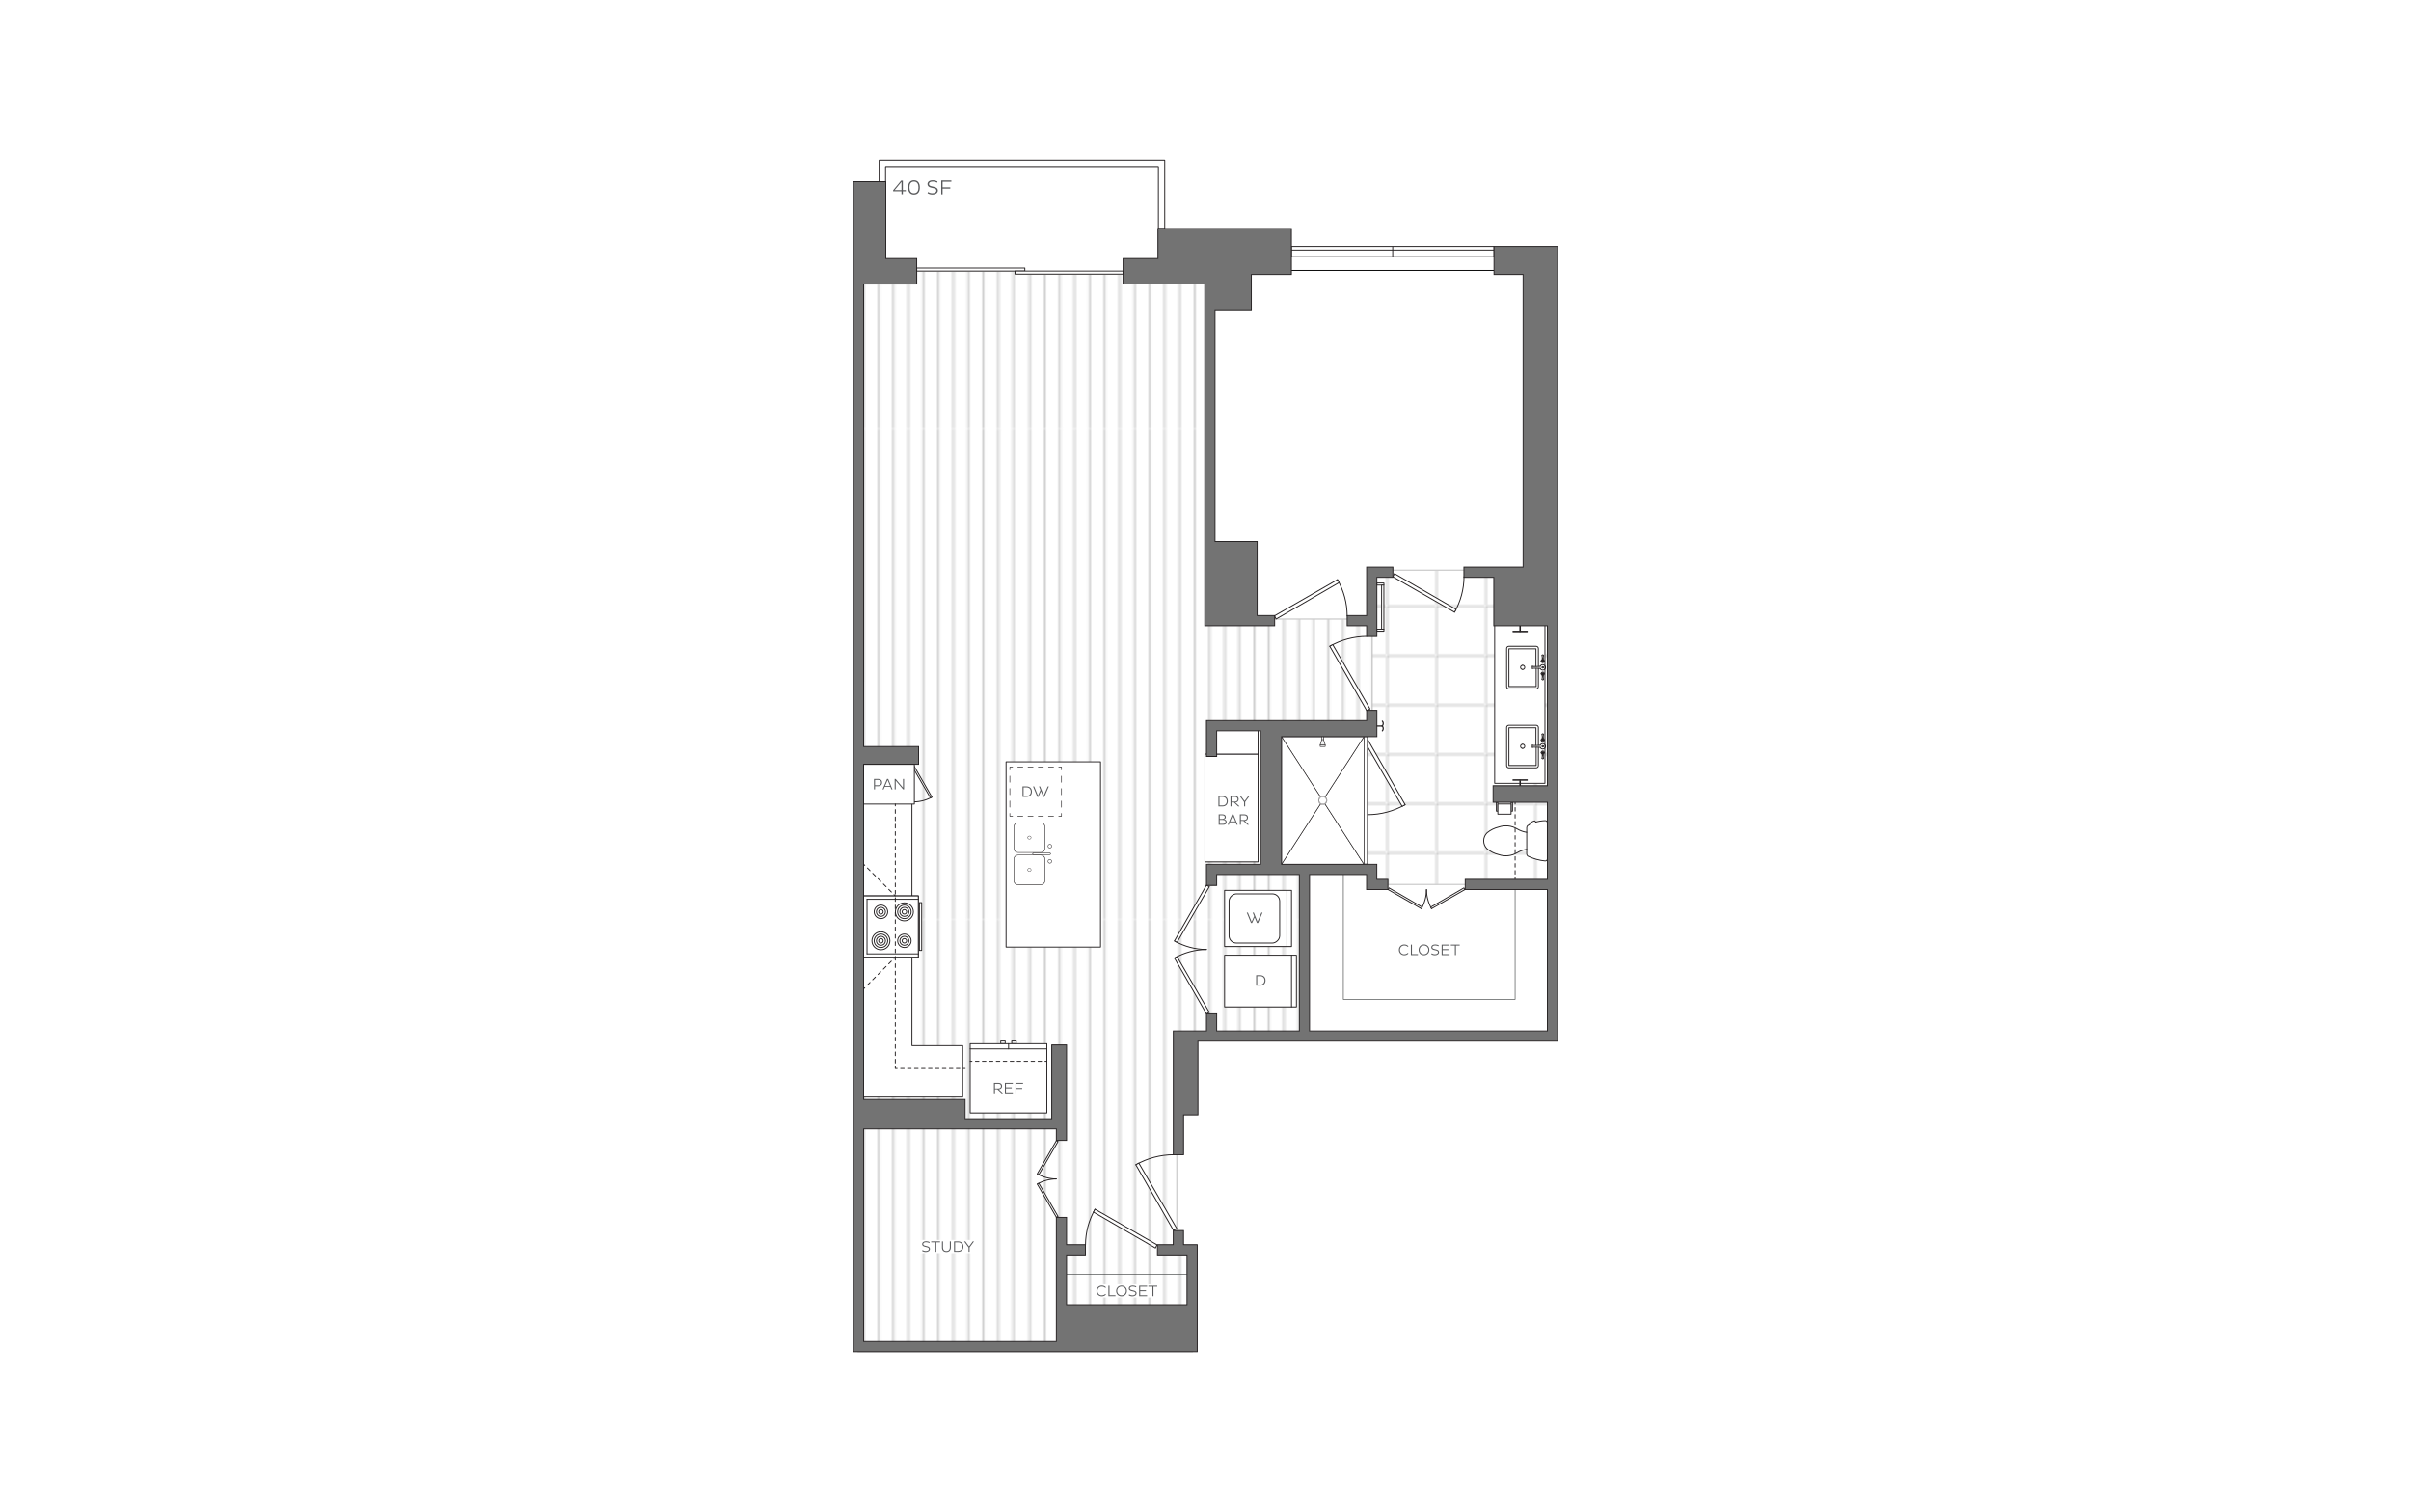 <?xml version="1.0" encoding="UTF-8"?>
<svg xmlns="http://www.w3.org/2000/svg" xmlns:xlink="http://www.w3.org/1999/xlink" viewBox="0 0 998 626">
  <defs>
    <clipPath id="clippath">
      <rect x="0" y="0" width="218.96" height="238.72" style="fill: none; stroke-width: 0px;"/>
    </clipPath>
    <pattern id="New_Pattern_Swatch_2" data-name="New Pattern Swatch 2" x="0" y="0" width="218.96" height="238.72" patternTransform="translate(-1624.92 -837.82) scale(.85)" patternUnits="userSpaceOnUse" viewBox="0 0 218.96 238.72">
      <g>
        <rect width="218.96" height="238.72" style="fill: none; stroke-width: 0px;"/>
        <g style="clip-path: url(#clippath);">
          <line x1="215.16" y1="238.72" x2="215.16" y2="0" style="fill: none; stroke: #ccc; stroke-miterlimit: 10; stroke-width: .95px;"/>
          <line x1="207.86" y1="238.72" x2="207.86" y2="0" style="fill: none; stroke: #ccc; stroke-miterlimit: 10; stroke-width: .95px;"/>
          <line x1="200.55" y1="238.72" x2="200.55" y2="0" style="fill: none; stroke: #ccc; stroke-miterlimit: 10; stroke-width: .95px;"/>
          <line x1="193.25" y1="238.72" x2="193.25" y2="0" style="fill: none; stroke: #ccc; stroke-miterlimit: 10; stroke-width: .95px;"/>
          <line x1="185.95" y1="238.72" x2="185.95" y2="0" style="fill: none; stroke: #ccc; stroke-miterlimit: 10; stroke-width: .95px;"/>
          <line x1="178.64" y1="238.72" x2="178.64" y2="0" style="fill: none; stroke: #ccc; stroke-miterlimit: 10; stroke-width: .95px;"/>
          <line x1="171.34" y1="238.72" x2="171.34" y2="0" style="fill: none; stroke: #ccc; stroke-miterlimit: 10; stroke-width: .95px;"/>
          <line x1="164.04" y1="238.72" x2="164.04" y2="0" style="fill: none; stroke: #ccc; stroke-miterlimit: 10; stroke-width: .95px;"/>
          <line x1="127.91" y1="238.72" x2="127.91" y2="0" style="fill: none; stroke: #ccc; stroke-miterlimit: 10; stroke-width: .95px;"/>
          <line x1="135.21" y1="238.72" x2="135.21" y2="0" style="fill: none; stroke: #ccc; stroke-miterlimit: 10; stroke-width: .95px;"/>
          <line x1="142.32" y1="238.72" x2="142.32" y2="0" style="fill: none; stroke: #ccc; stroke-miterlimit: 10; stroke-width: .95px;"/>
          <line x1="149.62" y1="238.72" x2="149.62" y2="0" style="fill: none; stroke: #ccc; stroke-miterlimit: 10; stroke-width: .95px;"/>
          <line x1="156.73" y1="238.72" x2="156.73" y2="0" style="fill: none; stroke: #ccc; stroke-miterlimit: 10; stroke-width: .95px;"/>
          <line x1="91.77" y1="238.72" x2="91.77" y2="0" style="fill: none; stroke: #ccc; stroke-miterlimit: 10; stroke-width: .95px;"/>
          <line x1="99.08" y1="238.72" x2="99.08" y2="0" style="fill: none; stroke: #ccc; stroke-miterlimit: 10; stroke-width: .95px;"/>
          <line x1="84.47" y1="238.72" x2="84.47" y2="0" style="fill: none; stroke: #ccc; stroke-miterlimit: 10; stroke-width: .95px;"/>
          <line x1="77.17" y1="238.72" x2="77.17" y2="0" style="fill: none; stroke: #ccc; stroke-miterlimit: 10; stroke-width: .95px;"/>
          <line x1="69.86" y1="238.72" x2="69.86" y2="0" style="fill: none; stroke: #ccc; stroke-miterlimit: 10; stroke-width: .95px;"/>
          <line x1="62.56" y1="238.72" x2="62.56" y2="0" style="fill: none; stroke: #ccc; stroke-miterlimit: 10; stroke-width: .95px;"/>
          <line x1="55.26" y1="238.72" x2="55.26" y2="0" style="fill: none; stroke: #ccc; stroke-miterlimit: 10; stroke-width: .95px;"/>
          <line x1="47.95" y1="238.72" x2="47.95" y2="0" style="fill: none; stroke: #ccc; stroke-miterlimit: 10; stroke-width: .95px;"/>
          <line x1="40.65" y1="238.72" x2="40.65" y2="0" style="fill: none; stroke: #ccc; stroke-miterlimit: 10; stroke-width: .95px;"/>
          <line x1="33.35" y1="238.72" x2="33.35" y2="0" style="fill: none; stroke: #ccc; stroke-miterlimit: 10; stroke-width: .95px;"/>
          <line x1="26.04" y1="238.72" x2="26.04" y2="0" style="fill: none; stroke: #ccc; stroke-miterlimit: 10; stroke-width: .95px;"/>
          <line x1="18.74" y1="238.72" x2="18.74" y2="0" style="fill: none; stroke: #ccc; stroke-miterlimit: 10; stroke-width: .95px;"/>
          <line x1="11.44" y1="238.72" x2="11.44" y2="0" style="fill: none; stroke: #ccc; stroke-miterlimit: 10; stroke-width: .95px;"/>
          <line x1="4.14" y1="238.72" x2="4.14" y2="0" style="fill: none; stroke: #ccc; stroke-miterlimit: 10; stroke-width: .95px;"/>
          <line x1="106.19" y1="238.72" x2="106.19" y2="0" style="fill: none; stroke: #ccc; stroke-miterlimit: 10; stroke-width: .95px;"/>
          <line x1="113.49" y1="238.72" x2="113.49" y2="0" style="fill: none; stroke: #ccc; stroke-miterlimit: 10; stroke-width: .95px;"/>
          <line x1="120.6" y1="238.72" x2="120.6" y2="0" style="fill: none; stroke: #ccc; stroke-miterlimit: 10; stroke-width: .95px;"/>
        </g>
      </g>
    </pattern>
    <pattern id="New_Pattern_Swatch_4" data-name="New Pattern Swatch 4" x="0" y="0" width="27.33" height="27.33" patternTransform="translate(-2512.22 -1772.57) scale(.73)" patternUnits="userSpaceOnUse" viewBox="0 0 27.33 27.33">
      <g>
        <rect width="27.33" height="27.33" style="fill: none; stroke-width: 0px;"/>
        <path d="M27.33,27.33H0V0h27.33v27.33ZM.19,27.14h26.96V.19H.19v26.96Z" style="fill: gray; stroke-width: 0px;"/>
      </g>
    </pattern>
    <filter id="drop-shadow-1" filterUnits="userSpaceOnUse">
      <feOffset dx="-1" dy="-1"/>
      <feGaussianBlur result="blur" stdDeviation="3"/>
      <feFlood flood-color="#000" flood-opacity=".12"/>
      <feComposite in2="blur" operator="in"/>
      <feComposite in="SourceGraphic"/>
    </filter>
    <filter id="drop-shadow-2" filterUnits="userSpaceOnUse">
      <feOffset dx="-1" dy="-1"/>
      <feGaussianBlur result="blur-2" stdDeviation="3"/>
      <feFlood flood-color="#000" flood-opacity=".12"/>
      <feComposite in2="blur-2" operator="in"/>
      <feComposite in="SourceGraphic"/>
    </filter>
    <filter id="drop-shadow-3" filterUnits="userSpaceOnUse">
      <feOffset dx="-1" dy="-1"/>
      <feGaussianBlur result="blur-3" stdDeviation="3"/>
      <feFlood flood-color="#000" flood-opacity=".12"/>
      <feComposite in2="blur-3" operator="in"/>
      <feComposite in="SourceGraphic"/>
    </filter>
    <filter id="drop-shadow-4" filterUnits="userSpaceOnUse">
      <feOffset dx="-1" dy="-1"/>
      <feGaussianBlur result="blur-4" stdDeviation="3"/>
      <feFlood flood-color="#000" flood-opacity=".12"/>
      <feComposite in2="blur-4" operator="in"/>
      <feComposite in="SourceGraphic"/>
    </filter>
    <filter id="drop-shadow-5" filterUnits="userSpaceOnUse">
      <feOffset dx="-1" dy="-1"/>
      <feGaussianBlur result="blur-5" stdDeviation="3"/>
      <feFlood flood-color="#000" flood-opacity=".12"/>
      <feComposite in2="blur-5" operator="in"/>
      <feComposite in="SourceGraphic"/>
    </filter>
  </defs>
  <g id="backgrounds">
    <rect x="-15" y="-13" width="1028" height="652" style="fill: #fff; stroke-width: 0px;"/>
  </g>
  <g id="floorplans">
    <g>
      <g>
        <path d="M373.72,79.23v1.22h-.56v-1.22h-3.46v-.42l3.29-3.99h.17s0,0,0,0h.56v3.92h1.24v.49h-1.24ZM373.16,78.74v-3.43l-2.84,3.43h2.84Z" style="fill: #58595b; stroke-width: 0px;"/>
        <path d="M378.31,74.67c1.7,0,2.44,1.23,2.44,2.97s-.74,2.95-2.44,2.95-2.42-1.23-2.42-2.95.74-2.97,2.42-2.97ZM378.31,80.05c1.39,0,1.88-1.06,1.88-2.41s-.49-2.43-1.88-2.43-1.85,1.06-1.85,2.43.49,2.41,1.85,2.41Z" style="fill: #58595b; stroke-width: 0px;"/>
        <path d="M384.09,79.53c.36.22,1.06.52,1.83.52.98,0,1.69-.43,1.69-1.14,0-.51-.37-.78-1.18-.96l-1.12-.26c-.9-.22-1.39-.7-1.39-1.43,0-.85.68-1.58,2.19-1.58.77,0,1.54.23,1.96.46l-.17.52c-.39-.24-1.16-.46-1.81-.46-1.11,0-1.58.47-1.58,1.01,0,.48.33.76.97.91l1.18.29c.99.25,1.56.65,1.56,1.46,0,1.03-.96,1.71-2.3,1.71-.81,0-1.6-.29-1.96-.51l.14-.55Z" style="fill: #58595b; stroke-width: 0px;"/>
        <path d="M390.17,78.12v2.38h-.55v-5.75h4.19v.52h-3.64v2.33h3.19v.52h-3.19Z" style="fill: #58595b; stroke-width: 0px;"/>
      </g>
      <polygon points="567.93 301.28 567.93 256.27 500.59 256.27 500.59 113.48 420.15 113.48 420.15 112.22 379.46 112.22 379.46 117.57 357.49 117.57 357.49 282.18 355.01 282.18 355.01 559.61 493.73 559.61 493.73 517.4 487.14 517.4 487.14 428.81 539 428.81 539 359.39 524.17 359.39 524.17 301.28 567.93 301.28" style="fill: url(#New_Pattern_Swatch_2); stroke: #ccc; stroke-miterlimit: 1; stroke-width: .5px;"/>
      <polygon points="567.93 236.05 567.93 301.11 528.64 301.11 528.64 359.39 567.93 359.39 567.93 366.16 642.62 366.16 642.62 236.05 567.93 236.05" style="fill: url(#New_Pattern_Swatch_4); stroke: #ccc; stroke-miterlimit: 1; stroke-width: .5px;"/>
      <g>
        <path d="M449.33,515.33c.04-5.2,1.38-10.22,3.95-14.74" style="fill: none; stroke: #231f20; stroke-linecap: round; stroke-linejoin: round; stroke-width: .38px;"/>
        <polygon points="452.62 501.78 478.28 516.65 478.94 515.33 453.28 500.59 452.62 501.78" style="fill: #fff; stroke: #231f20; stroke-linecap: round; stroke-linejoin: round; stroke-width: .38px;"/>
      </g>
      <g>
        <path d="M606.01,238.77c-.04,5.17-1.38,10.17-3.93,14.66" style="fill: none; stroke: #231f20; stroke-linecap: round; stroke-linejoin: round; stroke-width: .38px;"/>
        <polygon points="602.73 252.25 577.21 237.46 576.56 238.77 602.08 253.43 602.73 252.25" style="fill: #fff; stroke: #231f20; stroke-linecap: round; stroke-linejoin: round; stroke-width: .38px;"/>
      </g>
      <g>
        <path d="M485.74,478.02c-5.5.04-10.81,1.46-15.59,4.17" style="fill: none; stroke: #231f20; stroke-linecap: round; stroke-linejoin: round; stroke-width: .38px;"/>
        <polygon points="471.41 481.49 487.14 508.63 485.74 509.33 470.16 482.19 471.41 481.49" style="fill: #fff; stroke: #231f20; stroke-linecap: round; stroke-linejoin: round; stroke-width: .38px;"/>
      </g>
      <g>
        <path d="M565.73,263.46c-5.39.04-10.61,1.44-15.3,4.1" style="fill: none; stroke: #231f20; stroke-linecap: round; stroke-linejoin: round; stroke-width: .38px;"/>
        <polygon points="551.67 266.87 567.1 293.5 565.73 294.18 550.44 267.55 551.67 266.87" style="fill: #fff; stroke: #231f20; stroke-linecap: round; stroke-linejoin: round; stroke-width: .38px;"/>
      </g>
      <g>
        <path d="M557.64,254.93c-.04-5.28-1.41-10.38-4.01-14.97" style="fill: none; stroke: #231f20; stroke-linecap: round; stroke-linejoin: round; stroke-width: .38px;"/>
        <polygon points="554.3 241.16 528.23 256.27 527.56 254.93 553.63 239.96 554.3 241.16" style="fill: #fff; stroke: #231f20; stroke-linecap: round; stroke-linejoin: round; stroke-width: .38px;"/>
      </g>
      <g>
        <g>
          <path d="M499.4,393.09c-4.67.04-9.19,1.24-13.25,3.55" style="fill: none; stroke: #231f20; stroke-linecap: round; stroke-linejoin: round; stroke-width: .38px;"/>
          <polygon points="487.22 396.05 500.59 419.12 499.4 419.72 486.15 396.64 487.22 396.05" style="fill: #fff; stroke: #231f20; stroke-linecap: round; stroke-linejoin: round; stroke-width: .38px;"/>
        </g>
        <g>
          <path d="M499.4,393.09c-4.67-.04-9.19-1.24-13.25-3.55" style="fill: none; stroke: #231f20; stroke-linecap: round; stroke-linejoin: round; stroke-width: .38px;"/>
          <polygon points="487.22 390.14 500.59 367.06 499.4 366.47 486.15 389.54 487.22 390.14" style="fill: #fff; stroke: #231f20; stroke-linecap: round; stroke-linejoin: round; stroke-width: .38px;"/>
        </g>
      </g>
      <g>
        <g>
          <path d="M590.47,368.29c.02,2.79.74,5.48,2.11,7.9" style="fill: none; stroke: #231f20; stroke-linecap: round; stroke-linejoin: round; stroke-width: .38px;"/>
          <polygon points="592.23 375.55 605.98 367.58 606.33 368.29 592.58 376.19 592.23 375.55" style="fill: #fff; stroke: #231f20; stroke-linecap: round; stroke-linejoin: round; stroke-width: .38px;"/>
        </g>
        <g>
          <path d="M590.47,368.29c-.02,2.79-.74,5.48-2.11,7.9" style="fill: none; stroke: #231f20; stroke-linecap: round; stroke-linejoin: round; stroke-width: .38px;"/>
          <polygon points="588.7 375.55 574.96 367.58 574.6 368.29 588.35 376.19 588.7 375.55" style="fill: #fff; stroke: #231f20; stroke-linecap: round; stroke-linejoin: round; stroke-width: .38px;"/>
        </g>
      </g>
      <g>
        <g>
          <path d="M437.26,488.06c-2.79.02-5.48.74-7.9,2.11" style="fill: none; stroke: #231f20; stroke-linecap: round; stroke-linejoin: round; stroke-width: .38px;"/>
          <polygon points="430 489.82 437.97 503.57 437.27 503.92 429.37 490.18 430 489.82" style="fill: #fff; stroke: #231f20; stroke-linecap: round; stroke-linejoin: round; stroke-width: .38px;"/>
        </g>
        <g>
          <path d="M437.26,488.06c-2.79-.02-5.48-.74-7.9-2.11" style="fill: none; stroke: #231f20; stroke-linecap: round; stroke-linejoin: round; stroke-width: .38px;"/>
          <polygon points="430 486.3 437.97 472.55 437.27 472.2 429.37 485.94 430 486.3" style="fill: #fff; stroke: #231f20; stroke-linecap: round; stroke-linejoin: round; stroke-width: .38px;"/>
        </g>
      </g>
      <g>
        <rect x="379.46" y="110.97" width="44.76" height="1.25" style="fill: #fff; stroke: #231f20; stroke-linecap: round; stroke-linejoin: round; stroke-width: .38px;"/>
        <rect x="420.15" y="112.22" width="44.76" height="1.25" style="fill: #fff; stroke: #231f20; stroke-linecap: round; stroke-linejoin: round; stroke-width: .38px;"/>
      </g>
      <g>
        <path d="M581.63,333.14c-4.73,2.68-9.98,4.09-15.42,4.13h-1.31" style="fill: none; stroke: #231f20; stroke-linecap: round; stroke-linejoin: round; stroke-width: .38px;"/>
        <polygon points="580.39 333.83 564.83 306.98 566.21 306.29 581.63 333.14 580.39 333.83" style="fill: #fff; stroke: #231f20; stroke-linecap: round; stroke-linejoin: round; stroke-width: .38px;"/>
      </g>
      <g>
        <path d="M385.75,329.99c-2.26,1.28-4.89,1.96-7.49,1.98h-.54" style="fill: none; stroke: #231f20; stroke-linecap: round; stroke-linejoin: round; stroke-width: .38px;"/>
        <polygon points="385.15 330.32 377.71 317.48 378.37 317.15 385.75 329.99 385.15 330.32" style="fill: #fff; stroke: #231f20; stroke-linecap: round; stroke-linejoin: round; stroke-width: .38px;"/>
      </g>
      <polygon points="479.5 69.02 479.5 94.62 482.13 94.62 482.13 66.39 479.5 66.39 479.5 66.39 366.56 66.39 366.56 66.39 363.92 66.39 363.92 75.26 366.56 75.26 366.56 69.02 479.5 69.02" style="fill: #fff; stroke: #231f20; stroke-miterlimit: 1; stroke-width: .38px;"/>
      <g>
        <g>
          <polygon points="547.53 331.4 530.46 357.81 564.6 357.81 547.53 331.4" style="fill: #fff; stroke-width: 0px;"/>
          <polygon points="547.53 331.4 530.46 357.81 564.6 357.81 547.53 331.4" style="fill: none; stroke: #231f20; stroke-linecap: round; stroke-linejoin: round; stroke-width: .25px;"/>
        </g>
        <g>
          <polygon points="547.53 331.4 564.6 357.81 564.6 304.98 547.53 331.4" style="fill: #fff; stroke-width: 0px;"/>
          <polygon points="547.53 331.4 564.6 357.81 564.6 304.98 547.53 331.4" style="fill: none; stroke: #231f20; stroke-linecap: round; stroke-linejoin: round; stroke-width: .25px;"/>
        </g>
        <g>
          <polygon points="547.53 331.4 564.6 304.98 530.46 304.98 547.53 331.4" style="fill: #fff; stroke-width: 0px;"/>
          <polygon points="547.53 331.4 564.6 304.98 530.46 304.98 547.53 331.4" style="fill: none; stroke: #231f20; stroke-linecap: round; stroke-linejoin: round; stroke-width: .25px;"/>
        </g>
        <g>
          <polygon points="547.53 331.4 530.46 304.98 530.46 357.81 547.53 331.4" style="fill: #fff; stroke-width: 0px;"/>
          <polygon points="547.53 331.4 530.46 304.98 530.46 357.81 547.53 331.4" style="fill: none; stroke: #231f20; stroke-linecap: round; stroke-linejoin: round; stroke-width: .25px;"/>
        </g>
        <rect x="564.66" y="304.97" width="1.31" height="52.77" style="fill: #fff; stroke: #231f20; stroke-linecap: round; stroke-linejoin: round; stroke-width: .25px;"/>
      </g>
      <g>
        <polygon points="547.89 304.38 547.89 306.29 548.55 308.35 548.55 309.05 546.47 309.05 546.47 308.32 547.13 306.24 547.13 304.39 547.89 304.38" style="fill: #f0f1f1; stroke: #231f20; stroke-linecap: round; stroke-linejoin: round; stroke-width: .25px;"/>
        <line x1="547.89" y1="306.2" x2="547.12" y2="306.2" style="fill: none; stroke: #231f20; stroke-linecap: round; stroke-linejoin: round; stroke-width: .25px;"/>
        <line x1="546.47" y1="308.32" x2="548.55" y2="308.32" style="fill: none; stroke: #231f20; stroke-linecap: round; stroke-linejoin: round; stroke-width: .25px;"/>
      </g>
      <g id="INSERT">
        <g id="INSERT-2" data-name="INSERT">
          <g id="LWPOLYLINE">
            <path d="M631.97,344.57v-1.95c0-.33.16-.64.43-.85.24-.14.49-.28.73-.4v-.07c.06-.32.24-.6.5-.78.51-.31,1.07-.55,1.65-.69.16.1.27.24.33.42l.04.11c1.28-.38,2.61-.59,3.94-.62.24-.02.47.07.64.23.17.16.27.39.27.63v14.97c0,.24-.09.47-.27.63-.17.16-.41.24-.64.23-2.5-.23-4.94-.92-7.2-2.03-.26-.2-.42-.51-.43-.85v-1.95c-1.4.23-2.75.71-3.97,1.43-2.31,1.37-5.12,1.65-7.65.76-1.74-.41-3.37-1.21-4.75-2.34-.92-.87-1.44-2.09-1.44-3.35s.52-2.48,1.44-3.35c1.38-1.13,3.01-1.93,4.75-2.34,2.54-.89,5.34-.62,7.65.76,1.22.72,2.57,1.2,3.97,1.43" style="fill: #fff; stroke: #231f20; stroke-linecap: round; stroke-linejoin: round; stroke-width: .38px;"/>
          </g>
          <g id="LINE">
            <line x1="631.97" y1="351.58" x2="631.97" y2="344.57" style="fill: none; stroke: #231f20; stroke-linecap: round; stroke-linejoin: round; stroke-width: .38px;"/>
          </g>
        </g>
      </g>
      <g>
        <rect x="625.48" y="332.14" width=".61" height="3.69" style="fill: #fff; stroke: #231f20; stroke-linecap: round; stroke-linejoin: round; stroke-width: .38px;"/>
        <rect x="619.4" y="332.14" width=".61" height="3.69" style="fill: #fff; stroke: #231f20; stroke-linecap: round; stroke-linejoin: round; stroke-width: .38px;"/>
        <rect x="620.01" y="332.86" width="5.47" height="4.2" style="fill: #fff; stroke: #231f20; stroke-linecap: round; stroke-linejoin: round; stroke-width: .38px;"/>
      </g>
      <g>
        <rect x="569.92" y="241.36" width="2.93" height=".84" style="fill: #fff; stroke: #231f20; stroke-linecap: round; stroke-linejoin: round; stroke-width: .38px;"/>
        <rect x="569.92" y="260.46" width="2.93" height=".84" style="fill: #fff; stroke: #231f20; stroke-linecap: round; stroke-linejoin: round; stroke-width: .38px;"/>
        <rect x="571.9" y="242.21" width=".94" height="18.25" style="fill: #fff; stroke: #231f20; stroke-linecap: round; stroke-linejoin: round; stroke-width: .38px;"/>
      </g>
      <g>
        <line x1="569.86" y1="300.55" x2="572.19" y2="300.55" style="fill: #fff; stroke: #231f20; stroke-linecap: round; stroke-linejoin: round; stroke-width: .5px;"/>
        <path d="M572.14,300.55c.08-.08.41-.42.43-.98.02-.57-.29-.94-.36-1.02" style="fill: #fff; stroke: #231f20; stroke-linecap: round; stroke-linejoin: round; stroke-width: .5px;"/>
        <path d="M572.14,300.55c.08.08.41.42.43.98.02.57-.29.94-.36,1.02" style="fill: #fff; stroke: #231f20; stroke-linecap: round; stroke-linejoin: round; stroke-width: .5px;"/>
      </g>
      <rect x="619.7" y="259.05" width="20.81" height="66.23" style="fill: #fff; filter: url(#drop-shadow-1); stroke: #231f20; stroke-linecap: round; stroke-linejoin: round; stroke-width: .38px;"/>
      <g>
        <g>
          <g id="ARC">
            <path d="M630.29,277.14c.48,0,.87-.39.87-.87s-.39-.87-.87-.87" style="fill: none; stroke: #231f20; stroke-linecap: round; stroke-linejoin: round; stroke-width: .38px;"/>
          </g>
          <g id="ARC-2" data-name="ARC">
            <path d="M630.29,275.4c-.48,0-.87.39-.87.87,0,.48.39.87.87.87" style="fill: none; stroke: #231f20; stroke-linecap: round; stroke-linejoin: round; stroke-width: .38px;"/>
          </g>
          <g id="ARC-3" data-name="ARC">
            <path d="M637.94,273.67c0,.37.3.66.66.66s.66-.3.66-.66" style="fill: none; stroke: #231f20; stroke-linecap: round; stroke-linejoin: round; stroke-width: .38px;"/>
          </g>
          <g id="ARC-4" data-name="ARC">
            <path d="M639.26,273.67c0-.3-.2-.56-.49-.64" style="fill: none; stroke: #231f20; stroke-linecap: round; stroke-linejoin: round; stroke-width: .38px;"/>
          </g>
          <g id="LINE-2" data-name="LINE">
            <line x1="638.77" y1="273.47" x2="638.77" y2="273.02" style="fill: none; stroke: #231f20; stroke-linecap: round; stroke-linejoin: round; stroke-width: .38px;"/>
          </g>
          <g id="ARC-5" data-name="ARC">
            <path d="M638.86,273.67c0-.08-.03-.15-.09-.2" style="fill: none; stroke: #231f20; stroke-linecap: round; stroke-linejoin: round; stroke-width: .38px;"/>
          </g>
          <g id="ARC-6" data-name="ARC">
            <path d="M638.34,273.67c0,.14.12.26.26.26s.26-.12.26-.26" style="fill: none; stroke: #231f20; stroke-linecap: round; stroke-linejoin: round; stroke-width: .38px;"/>
          </g>
          <g id="ARC-7" data-name="ARC">
            <path d="M638.43,273.47c-.05.05-.09.12-.09.19" style="fill: none; stroke: #231f20; stroke-linecap: round; stroke-linejoin: round; stroke-width: .38px;"/>
          </g>
          <g id="LINE-3" data-name="LINE">
            <line x1="638.43" y1="273.02" x2="638.43" y2="273.47" style="fill: none; stroke: #231f20; stroke-linecap: round; stroke-linejoin: round; stroke-width: .38px;"/>
          </g>
          <g id="ARC-8" data-name="ARC">
            <path d="M638.43,273.02c-.29.08-.49.34-.49.64" style="fill: none; stroke: #231f20; stroke-linecap: round; stroke-linejoin: round; stroke-width: .38px;"/>
          </g>
          <g id="ARC-9" data-name="ARC">
            <path d="M637.94,278.88c0,.3.2.56.49.64" style="fill: none; stroke: #231f20; stroke-linecap: round; stroke-linejoin: round; stroke-width: .38px;"/>
          </g>
          <g id="LINE-4" data-name="LINE">
            <line x1="638.43" y1="279.08" x2="638.43" y2="279.52" style="fill: none; stroke: #231f20; stroke-linecap: round; stroke-linejoin: round; stroke-width: .38px;"/>
          </g>
          <g id="ARC-10" data-name="ARC">
            <path d="M638.34,278.88c0,.07.03.14.09.19" style="fill: none; stroke: #231f20; stroke-linecap: round; stroke-linejoin: round; stroke-width: .38px;"/>
          </g>
          <g id="ARC-11" data-name="ARC">
            <path d="M638.86,278.88c0-.14-.12-.26-.26-.26s-.26.12-.26.26" style="fill: none; stroke: #231f20; stroke-linecap: round; stroke-linejoin: round; stroke-width: .38px;"/>
          </g>
          <g id="ARC-12" data-name="ARC">
            <path d="M638.77,279.08c.06-.05.09-.12.09-.2" style="fill: none; stroke: #231f20; stroke-linecap: round; stroke-linejoin: round; stroke-width: .38px;"/>
          </g>
          <g id="LINE-5" data-name="LINE">
            <line x1="638.77" y1="279.52" x2="638.77" y2="279.08" style="fill: none; stroke: #231f20; stroke-linecap: round; stroke-linejoin: round; stroke-width: .38px;"/>
          </g>
          <g id="ARC-13" data-name="ARC">
            <path d="M638.77,279.52c.29-.08.49-.34.49-.64" style="fill: none; stroke: #231f20; stroke-linecap: round; stroke-linejoin: round; stroke-width: .38px;"/>
          </g>
          <g id="ARC-14" data-name="ARC">
            <path d="M639.26,278.88c0-.37-.3-.66-.66-.66s-.66.3-.66.66" style="fill: none; stroke: #231f20; stroke-linecap: round; stroke-linejoin: round; stroke-width: .38px;"/>
          </g>
          <g id="ARC-15" data-name="ARC">
            <path d="M637.55,276.7c.23.58.9.86,1.48.62.43-.17.71-.59.71-1.05" style="fill: none; stroke: #231f20; stroke-linecap: round; stroke-linejoin: round; stroke-width: .38px;"/>
          </g>
          <g id="ARC-16" data-name="ARC">
            <path d="M639.73,276.27c0-.63-.51-1.13-1.13-1.13-.46,0-.88.28-1.05.71" style="fill: none; stroke: #231f20; stroke-linecap: round; stroke-linejoin: round; stroke-width: .38px;"/>
          </g>
          <g id="ARC-17" data-name="ARC">
            <path d="M634.59,275.91c.99.04,1.98.01,2.96-.06" style="fill: none; stroke: #231f20; stroke-linecap: round; stroke-linejoin: round; stroke-width: .38px;"/>
          </g>
          <g id="ARC-18" data-name="ARC">
            <path d="M634.59,275.91c-.2-.15-.48-.11-.63.09s-.11.48.09.63c.16.12.38.12.54,0" style="fill: none; stroke: #231f20; stroke-linecap: round; stroke-linejoin: round; stroke-width: .38px;"/>
          </g>
          <g id="ARC-19" data-name="ARC">
            <path d="M637.55,276.7c-.98-.08-1.97-.1-2.96-.06" style="fill: none; stroke: #231f20; stroke-linecap: round; stroke-linejoin: round; stroke-width: .38px;"/>
          </g>
          <g id="ARC-20" data-name="ARC">
            <path d="M638.3,276.27c0,.17.14.31.31.31s.31-.14.31-.31" style="fill: none; stroke: #231f20; stroke-linecap: round; stroke-linejoin: round; stroke-width: .38px;"/>
          </g>
          <g id="ARC-21" data-name="ARC">
            <path d="M638.92,276.27c0-.17-.14-.31-.31-.31s-.31.14-.31.31" style="fill: none; stroke: #231f20; stroke-linecap: round; stroke-linejoin: round; stroke-width: .38px;"/>
          </g>
          <g id="LINE-6" data-name="LINE">
            <line x1="638.77" y1="272.4" x2="638.77" y2="273.47" style="fill: none; stroke: #231f20; stroke-linecap: round; stroke-linejoin: round; stroke-width: .38px;"/>
          </g>
          <g id="LINE-7" data-name="LINE">
            <line x1="638.9" y1="271.32" x2="638.77" y2="272.4" style="fill: none; stroke: #231f20; stroke-linecap: round; stroke-linejoin: round; stroke-width: .38px;"/>
          </g>
          <g id="ARC-22" data-name="ARC">
            <path d="M638.9,271.32c-.02-.17-.18-.28-.35-.26-.13.02-.23.11-.25.24" style="fill: none; stroke: #231f20; stroke-linecap: round; stroke-linejoin: round; stroke-width: .38px;"/>
          </g>
          <g id="LINE-8" data-name="LINE">
            <line x1="638.43" y1="272.4" x2="638.3" y2="271.31" style="fill: none; stroke: #231f20; stroke-linecap: round; stroke-linejoin: round; stroke-width: .38px;"/>
          </g>
          <g id="LINE-9" data-name="LINE">
            <line x1="638.43" y1="273.47" x2="638.43" y2="272.4" style="fill: none; stroke: #231f20; stroke-linecap: round; stroke-linejoin: round; stroke-width: .38px;"/>
          </g>
          <g id="ARC-23" data-name="ARC">
            <path d="M638.43,273.47c-.06.05-.09.12-.09.2" style="fill: none; stroke: #231f20; stroke-linecap: round; stroke-linejoin: round; stroke-width: .38px;"/>
          </g>
          <g id="ARC-24" data-name="ARC">
            <path d="M638.34,273.67c0,.14.12.26.26.26s.26-.12.26-.26" style="fill: none; stroke: #231f20; stroke-linecap: round; stroke-linejoin: round; stroke-width: .38px;"/>
          </g>
          <g id="ARC-25" data-name="ARC">
            <path d="M638.86,273.67c0-.08-.03-.15-.09-.2" style="fill: none; stroke: #231f20; stroke-linecap: round; stroke-linejoin: round; stroke-width: .38px;"/>
          </g>
          <g id="ARC-26" data-name="ARC">
            <path d="M638.77,279.08c.06-.05.09-.12.09-.2" style="fill: none; stroke: #231f20; stroke-linecap: round; stroke-linejoin: round; stroke-width: .38px;"/>
          </g>
          <g id="ARC-27" data-name="ARC">
            <path d="M638.86,278.88c0-.14-.12-.26-.26-.26s-.26.12-.26.26" style="fill: none; stroke: #231f20; stroke-linecap: round; stroke-linejoin: round; stroke-width: .38px;"/>
          </g>
          <g id="ARC-28" data-name="ARC">
            <path d="M638.34,278.88c0,.08.03.15.09.2" style="fill: none; stroke: #231f20; stroke-linecap: round; stroke-linejoin: round; stroke-width: .38px;"/>
          </g>
          <g id="LINE-10" data-name="LINE">
            <line x1="638.43" y1="280.14" x2="638.43" y2="279.08" style="fill: none; stroke: #231f20; stroke-linecap: round; stroke-linejoin: round; stroke-width: .38px;"/>
          </g>
          <g id="LINE-11" data-name="LINE">
            <line x1="638.3" y1="281.24" x2="638.43" y2="280.14" style="fill: none; stroke: #231f20; stroke-linecap: round; stroke-linejoin: round; stroke-width: .38px;"/>
          </g>
          <g id="ARC-29" data-name="ARC">
            <path d="M638.3,281.24c.03.16.2.27.36.24.12-.03.22-.13.24-.25" style="fill: none; stroke: #231f20; stroke-linecap: round; stroke-linejoin: round; stroke-width: .38px;"/>
          </g>
          <g id="LINE-12" data-name="LINE">
            <line x1="638.77" y1="280.14" x2="638.9" y2="281.22" style="fill: none; stroke: #231f20; stroke-linecap: round; stroke-linejoin: round; stroke-width: .38px;"/>
          </g>
          <g id="LINE-13" data-name="LINE">
            <line x1="638.77" y1="279.08" x2="638.77" y2="280.14" style="fill: none; stroke: #231f20; stroke-linecap: round; stroke-linejoin: round; stroke-width: .38px;"/>
          </g>
        </g>
        <polyline points="635.87 276.72 635.87 284.22 624.6 284.22 624.6 268.6 635.78 268.6 635.78 275.88" style="fill: none; stroke: #231f20; stroke-linecap: round; stroke-linejoin: round; stroke-width: .38px;"/>
        <path d="M636.79,276.67v7.6c0,.5-.41.91-.91.91h-11.33c-.5,0-.91-.41-.91-.91v-15.8c0-.5.41-.91.91-.91h11.33c.5,0,.91.41.91.91v7.41" style="fill: none; stroke: #231f20; stroke-linecap: round; stroke-linejoin: round; stroke-width: .38px;"/>
      </g>
      <g>
        <g>
          <g id="ARC-30" data-name="ARC">
            <path d="M630.29,309.83c.48,0,.87-.39.87-.87s-.39-.87-.87-.87" style="fill: none; stroke: #231f20; stroke-linecap: round; stroke-linejoin: round; stroke-width: .38px;"/>
          </g>
          <g id="ARC-31" data-name="ARC">
            <path d="M630.29,308.09c-.48,0-.87.39-.87.87,0,.48.39.87.87.87" style="fill: none; stroke: #231f20; stroke-linecap: round; stroke-linejoin: round; stroke-width: .38px;"/>
          </g>
          <g id="ARC-32" data-name="ARC">
            <path d="M637.94,306.35c0,.37.3.66.66.66s.66-.3.66-.66" style="fill: none; stroke: #231f20; stroke-linecap: round; stroke-linejoin: round; stroke-width: .38px;"/>
          </g>
          <g id="ARC-33" data-name="ARC">
            <path d="M639.26,306.35c0-.3-.2-.56-.49-.64" style="fill: none; stroke: #231f20; stroke-linecap: round; stroke-linejoin: round; stroke-width: .38px;"/>
          </g>
          <g id="LINE-14" data-name="LINE">
            <line x1="638.77" y1="306.15" x2="638.77" y2="305.71" style="fill: none; stroke: #231f20; stroke-linecap: round; stroke-linejoin: round; stroke-width: .38px;"/>
          </g>
          <g id="ARC-34" data-name="ARC">
            <path d="M638.86,306.35c0-.08-.03-.15-.09-.2" style="fill: none; stroke: #231f20; stroke-linecap: round; stroke-linejoin: round; stroke-width: .38px;"/>
          </g>
          <g id="ARC-35" data-name="ARC">
            <path d="M638.34,306.35c0,.14.12.26.26.26s.26-.12.26-.26" style="fill: none; stroke: #231f20; stroke-linecap: round; stroke-linejoin: round; stroke-width: .38px;"/>
          </g>
          <g id="ARC-36" data-name="ARC">
            <path d="M638.43,306.16c-.05.05-.09.12-.09.19" style="fill: none; stroke: #231f20; stroke-linecap: round; stroke-linejoin: round; stroke-width: .38px;"/>
          </g>
          <g id="LINE-15" data-name="LINE">
            <line x1="638.43" y1="305.71" x2="638.43" y2="306.16" style="fill: none; stroke: #231f20; stroke-linecap: round; stroke-linejoin: round; stroke-width: .38px;"/>
          </g>
          <g id="ARC-37" data-name="ARC">
            <path d="M638.43,305.71c-.29.08-.49.34-.49.64" style="fill: none; stroke: #231f20; stroke-linecap: round; stroke-linejoin: round; stroke-width: .38px;"/>
          </g>
          <g id="ARC-38" data-name="ARC">
            <path d="M637.94,311.57c0,.3.2.56.49.64" style="fill: none; stroke: #231f20; stroke-linecap: round; stroke-linejoin: round; stroke-width: .38px;"/>
          </g>
          <g id="LINE-16" data-name="LINE">
            <line x1="638.43" y1="311.76" x2="638.43" y2="312.21" style="fill: none; stroke: #231f20; stroke-linecap: round; stroke-linejoin: round; stroke-width: .38px;"/>
          </g>
          <g id="ARC-39" data-name="ARC">
            <path d="M638.34,311.57c0,.07.03.14.09.19" style="fill: none; stroke: #231f20; stroke-linecap: round; stroke-linejoin: round; stroke-width: .38px;"/>
          </g>
          <g id="ARC-40" data-name="ARC">
            <path d="M638.86,311.57c0-.14-.12-.26-.26-.26s-.26.12-.26.26" style="fill: none; stroke: #231f20; stroke-linecap: round; stroke-linejoin: round; stroke-width: .38px;"/>
          </g>
          <g id="ARC-41" data-name="ARC">
            <path d="M638.77,311.77c.06-.05.09-.12.09-.2" style="fill: none; stroke: #231f20; stroke-linecap: round; stroke-linejoin: round; stroke-width: .38px;"/>
          </g>
          <g id="LINE-17" data-name="LINE">
            <line x1="638.77" y1="312.21" x2="638.77" y2="311.77" style="fill: none; stroke: #231f20; stroke-linecap: round; stroke-linejoin: round; stroke-width: .38px;"/>
          </g>
          <g id="ARC-42" data-name="ARC">
            <path d="M638.77,312.21c.29-.08.49-.34.49-.64" style="fill: none; stroke: #231f20; stroke-linecap: round; stroke-linejoin: round; stroke-width: .38px;"/>
          </g>
          <g id="ARC-43" data-name="ARC">
            <path d="M639.26,311.57c0-.37-.3-.66-.66-.66s-.66.3-.66.66" style="fill: none; stroke: #231f20; stroke-linecap: round; stroke-linejoin: round; stroke-width: .38px;"/>
          </g>
          <g id="ARC-44" data-name="ARC">
            <path d="M637.55,309.39c.23.58.9.86,1.48.62.43-.17.71-.59.71-1.05" style="fill: none; stroke: #231f20; stroke-linecap: round; stroke-linejoin: round; stroke-width: .38px;"/>
          </g>
          <g id="ARC-45" data-name="ARC">
            <path d="M639.73,308.96c0-.63-.51-1.13-1.13-1.13-.46,0-.88.28-1.05.71" style="fill: none; stroke: #231f20; stroke-linecap: round; stroke-linejoin: round; stroke-width: .38px;"/>
          </g>
          <g id="ARC-46" data-name="ARC">
            <path d="M634.59,308.6c.99.04,1.98.01,2.96-.06" style="fill: none; stroke: #231f20; stroke-linecap: round; stroke-linejoin: round; stroke-width: .38px;"/>
          </g>
          <g id="ARC-47" data-name="ARC">
            <path d="M634.59,308.6c-.2-.15-.48-.11-.63.09s-.11.48.09.63c.16.12.38.12.54,0" style="fill: none; stroke: #231f20; stroke-linecap: round; stroke-linejoin: round; stroke-width: .38px;"/>
          </g>
          <g id="ARC-48" data-name="ARC">
            <path d="M637.55,309.39c-.98-.08-1.97-.1-2.96-.06" style="fill: none; stroke: #231f20; stroke-linecap: round; stroke-linejoin: round; stroke-width: .38px;"/>
          </g>
          <g id="ARC-49" data-name="ARC">
            <path d="M638.3,308.96c0,.17.14.31.31.31s.31-.14.31-.31" style="fill: none; stroke: #231f20; stroke-linecap: round; stroke-linejoin: round; stroke-width: .38px;"/>
          </g>
          <g id="ARC-50" data-name="ARC">
            <path d="M638.92,308.96c0-.17-.14-.31-.31-.31s-.31.14-.31.31" style="fill: none; stroke: #231f20; stroke-linecap: round; stroke-linejoin: round; stroke-width: .38px;"/>
          </g>
          <g id="LINE-18" data-name="LINE">
            <line x1="638.77" y1="305.09" x2="638.77" y2="306.16" style="fill: none; stroke: #231f20; stroke-linecap: round; stroke-linejoin: round; stroke-width: .38px;"/>
          </g>
          <g id="LINE-19" data-name="LINE">
            <line x1="638.9" y1="304.01" x2="638.77" y2="305.09" style="fill: none; stroke: #231f20; stroke-linecap: round; stroke-linejoin: round; stroke-width: .38px;"/>
          </g>
          <g id="ARC-51" data-name="ARC">
            <path d="M638.9,304.01c-.02-.17-.18-.28-.35-.26-.13.02-.23.11-.25.24" style="fill: none; stroke: #231f20; stroke-linecap: round; stroke-linejoin: round; stroke-width: .38px;"/>
          </g>
          <g id="LINE-20" data-name="LINE">
            <line x1="638.43" y1="305.09" x2="638.3" y2="303.99" style="fill: none; stroke: #231f20; stroke-linecap: round; stroke-linejoin: round; stroke-width: .38px;"/>
          </g>
          <g id="LINE-21" data-name="LINE">
            <line x1="638.43" y1="306.16" x2="638.43" y2="305.09" style="fill: none; stroke: #231f20; stroke-linecap: round; stroke-linejoin: round; stroke-width: .38px;"/>
          </g>
          <g id="ARC-52" data-name="ARC">
            <path d="M638.43,306.16c-.06.05-.09.12-.09.2" style="fill: none; stroke: #231f20; stroke-linecap: round; stroke-linejoin: round; stroke-width: .38px;"/>
          </g>
          <g id="ARC-53" data-name="ARC">
            <path d="M638.34,306.35c0,.14.12.26.26.26s.26-.12.26-.26" style="fill: none; stroke: #231f20; stroke-linecap: round; stroke-linejoin: round; stroke-width: .38px;"/>
          </g>
          <g id="ARC-54" data-name="ARC">
            <path d="M638.86,306.35c0-.08-.03-.15-.09-.2" style="fill: none; stroke: #231f20; stroke-linecap: round; stroke-linejoin: round; stroke-width: .38px;"/>
          </g>
          <g id="ARC-55" data-name="ARC">
            <path d="M638.77,311.77c.06-.05.09-.12.09-.2" style="fill: none; stroke: #231f20; stroke-linecap: round; stroke-linejoin: round; stroke-width: .38px;"/>
          </g>
          <g id="ARC-56" data-name="ARC">
            <path d="M638.86,311.57c0-.14-.12-.26-.26-.26s-.26.12-.26.26" style="fill: none; stroke: #231f20; stroke-linecap: round; stroke-linejoin: round; stroke-width: .38px;"/>
          </g>
          <g id="ARC-57" data-name="ARC">
            <path d="M638.34,311.57c0,.08.03.15.09.2" style="fill: none; stroke: #231f20; stroke-linecap: round; stroke-linejoin: round; stroke-width: .38px;"/>
          </g>
          <g id="LINE-22" data-name="LINE">
            <line x1="638.43" y1="312.83" x2="638.43" y2="311.77" style="fill: none; stroke: #231f20; stroke-linecap: round; stroke-linejoin: round; stroke-width: .38px;"/>
          </g>
          <g id="LINE-23" data-name="LINE">
            <line x1="638.3" y1="313.93" x2="638.43" y2="312.83" style="fill: none; stroke: #231f20; stroke-linecap: round; stroke-linejoin: round; stroke-width: .38px;"/>
          </g>
          <g id="ARC-58" data-name="ARC">
            <path d="M638.3,313.93c.03.16.2.27.36.24.12-.03.22-.13.24-.25" style="fill: none; stroke: #231f20; stroke-linecap: round; stroke-linejoin: round; stroke-width: .38px;"/>
          </g>
          <g id="LINE-24" data-name="LINE">
            <line x1="638.77" y1="312.83" x2="638.9" y2="313.91" style="fill: none; stroke: #231f20; stroke-linecap: round; stroke-linejoin: round; stroke-width: .38px;"/>
          </g>
          <g id="LINE-25" data-name="LINE">
            <line x1="638.77" y1="311.77" x2="638.77" y2="312.83" style="fill: none; stroke: #231f20; stroke-linecap: round; stroke-linejoin: round; stroke-width: .38px;"/>
          </g>
        </g>
        <polyline points="635.87 309.4 635.87 316.9 624.6 316.9 624.6 301.28 635.78 301.28 635.78 308.57" style="fill: none; stroke: #231f20; stroke-linecap: round; stroke-linejoin: round; stroke-width: .38px;"/>
        <path d="M636.79,309.36v7.6c0,.5-.41.91-.91.91h-11.33c-.5,0-.91-.41-.91-.91v-15.8c0-.5.41-.91.91-.91h11.33c.5,0,.91.41.91.91v7.41" style="fill: none; stroke: #231f20; stroke-linecap: round; stroke-linejoin: round; stroke-width: .38px;"/>
      </g>
      <g>
        <polyline points="629.36 322.92 629.36 324.82 629.36 325.28 629.11 325.28 629.11 322.92 629.36 322.92" style="fill: #fff; stroke: #231f20; stroke-linecap: round; stroke-linejoin: round; stroke-width: .38px;"/>
        <rect x="626.27" y="322.8" width="5.93" height=".24" style="fill: #fff; stroke: #231f20; stroke-linecap: round; stroke-linejoin: round; stroke-width: .38px;"/>
      </g>
      <g>
        <polyline points="629.11 261.42 629.11 259.51 629.11 259.05 629.36 259.05 629.36 261.42 629.11 261.42" style="fill: #fff; stroke: #231f20; stroke-linecap: round; stroke-linejoin: round; stroke-width: .38px;"/>
        <rect x="626.27" y="261.3" width="5.93" height=".24" style="fill: #fff; stroke: #231f20; stroke-linecap: round; stroke-linejoin: round; stroke-width: .38px;"/>
      </g>
      <g>
        <g>
          <path d="M547.53,333.13c.98,0,1.78-.8,1.78-1.78s-.8-1.78-1.78-1.78-1.78.8-1.78,1.78.8,1.78,1.78,1.78Z" style="fill: #fff; stroke-width: 0px;"/>
          <path d="M547.53,333.13c.98,0,1.78-.8,1.78-1.78s-.8-1.78-1.78-1.78-1.78.8-1.78,1.78.8,1.78,1.78,1.78Z" style="fill: none; stroke: #231f20; stroke-width: .12px;"/>
        </g>
        <g>
          <path d="M547.53,332.87c.84,0,1.52-.68,1.52-1.52s-.68-1.52-1.52-1.52-1.52.68-1.52,1.52c0,.84.68,1.52,1.52,1.52Z" style="fill: #fff; stroke-width: 0px;"/>
          <path d="M547.53,332.87c.84,0,1.52-.68,1.52-1.52s-.68-1.52-1.52-1.52-1.52.68-1.52,1.52c0,.84.68,1.52,1.52,1.52Z" style="fill: none; stroke: #231f20; stroke-width: .12px;"/>
        </g>
      </g>
      <polygon points="378.49 433.87 378.49 332.87 357.49 332.87 357.49 455.16 399.49 455.16 399.49 433.87 378.49 433.87" style="fill: #fff; filter: url(#drop-shadow-2); stroke: #231f20; stroke-linecap: round; stroke-linejoin: round; stroke-width: .38px;"/>
      <rect x="417.45" y="316.4" width="39.1" height="76.69" style="fill: #fff; filter: url(#drop-shadow-3); stroke: #231f20; stroke-linecap: round; stroke-linejoin: round; stroke-width: .38px;"/>
      <rect x="499.78" y="313.17" width="21.99" height="44.65" style="fill: #fff; filter: url(#drop-shadow-4); stroke: #231f20; stroke-linecap: round; stroke-linejoin: round; stroke-width: .38px;"/>
      <rect x="503.61" y="302.56" width="18.16" height="10.61" style="fill: #fff; filter: url(#drop-shadow-5); stroke: #231f20; stroke-linecap: round; stroke-linejoin: round; stroke-width: .38px;"/>
      <g>
        <rect x="357.49" y="370.9" width="22.63" height="25.38" transform="translate(737.62 767.17) rotate(-180)" style="fill: #fff; stroke: #231f20; stroke-linecap: round; stroke-linejoin: round; stroke-width: .38px;"/>
        <g id="INSERT-3" data-name="INSERT">
          <g id="POLYLINE">
            <rect x="357.49" y="370.9" width="22.63" height="25.38" style="fill: #fff; stroke: #231f20; stroke-linecap: round; stroke-linejoin: round; stroke-width: .38px;"/>
          </g>
          <g id="LINE-26" data-name="LINE">
            <line x1="380.12" y1="394.88" x2="358.89" y2="394.88" style="fill: none; stroke: #231f20; stroke-linecap: round; stroke-linejoin: round; stroke-width: .38px;"/>
          </g>
          <g id="LINE-27" data-name="LINE">
            <line x1="358.89" y1="372.29" x2="380.12" y2="372.29" style="fill: none; stroke: #231f20; stroke-linecap: round; stroke-linejoin: round; stroke-width: .38px;"/>
          </g>
          <g id="LINE-28" data-name="LINE">
            <line x1="358.89" y1="394.88" x2="358.89" y2="372.29" style="fill: none; stroke: #231f20; stroke-linecap: round; stroke-linejoin: round; stroke-width: .38px;"/>
          </g>
          <g id="CIRCLE">
            <path d="M368.37,389.48c0-2.05-1.66-3.72-3.72-3.72-2.05,0-3.72,1.67-3.72,3.72,0,2.05,1.66,3.72,3.72,3.72s3.72-1.66,3.72-3.72h0Z" style="fill: none; stroke: #231f20; stroke-linecap: round; stroke-linejoin: round; stroke-width: .38px;"/>
          </g>
          <g id="CIRCLE-2" data-name="CIRCLE">
            <path d="M367.44,377.49c0-1.54-1.25-2.79-2.79-2.79-1.54,0-2.79,1.25-2.79,2.79,0,1.54,1.25,2.79,2.79,2.79s2.79-1.25,2.79-2.79h0Z" style="fill: none; stroke: #231f20; stroke-linecap: round; stroke-linejoin: round; stroke-width: .38px;"/>
          </g>
          <g id="CIRCLE-3" data-name="CIRCLE">
            <path d="M367.44,389.48c0-1.54-1.25-2.79-2.79-2.79s-2.79,1.25-2.79,2.79c0,1.54,1.25,2.79,2.79,2.79s2.79-1.25,2.79-2.79h0Z" style="fill: none; stroke: #231f20; stroke-linecap: round; stroke-linejoin: round; stroke-width: .38px;"/>
          </g>
          <g id="CIRCLE-4" data-name="CIRCLE">
            <path d="M366.51,389.48c0-1.03-.83-1.86-1.86-1.86s-1.86.83-1.86,1.86c0,1.03.83,1.86,1.86,1.86s1.86-.83,1.86-1.86h0Z" style="fill: none; stroke: #231f20; stroke-linecap: round; stroke-linejoin: round; stroke-width: .38px;"/>
          </g>
          <g id="CIRCLE-5" data-name="CIRCLE">
            <path d="M365.58,389.48c0-.51-.42-.93-.93-.93s-.93.42-.93.93c0,.51.42.93.93.93s.93-.42.93-.93h0Z" style="fill: none; stroke: #231f20; stroke-linecap: round; stroke-linejoin: round; stroke-width: .38px;"/>
          </g>
          <g id="CIRCLE-6" data-name="CIRCLE">
            <path d="M366.51,377.49c0-1.03-.83-1.86-1.86-1.86s-1.86.83-1.86,1.86c0,1.03.83,1.86,1.86,1.86s1.86-.83,1.86-1.86h0Z" style="fill: none; stroke: #231f20; stroke-linecap: round; stroke-linejoin: round; stroke-width: .38px;"/>
          </g>
          <g id="CIRCLE-7" data-name="CIRCLE">
            <path d="M365.58,377.49c0-.51-.42-.93-.93-.93s-.93.42-.93.93c0,.51.42.93.93.93s.93-.42.93-.93h0Z" style="fill: none; stroke: #231f20; stroke-linecap: round; stroke-linejoin: round; stroke-width: .38px;"/>
          </g>
          <g id="CIRCLE-8" data-name="CIRCLE">
            <path d="M378.08,377.49c0-2.05-1.66-3.72-3.72-3.72-2.05,0-3.72,1.66-3.72,3.72,0,2.05,1.66,3.72,3.72,3.72,2.05,0,3.72-1.66,3.72-3.72h0Z" style="fill: none; stroke: #231f20; stroke-linecap: round; stroke-linejoin: round; stroke-width: .38px;"/>
          </g>
          <g id="CIRCLE-9" data-name="CIRCLE">
            <path d="M377.15,389.48c0-1.54-1.25-2.79-2.79-2.79s-2.79,1.25-2.79,2.79c0,1.54,1.25,2.79,2.79,2.79,1.54,0,2.79-1.25,2.79-2.79h0Z" style="fill: none; stroke: #231f20; stroke-linecap: round; stroke-linejoin: round; stroke-width: .38px;"/>
          </g>
          <g id="CIRCLE-10" data-name="CIRCLE">
            <path d="M377.15,377.49c0-1.54-1.25-2.79-2.79-2.79-1.54,0-2.79,1.25-2.79,2.79,0,1.54,1.25,2.79,2.79,2.79,1.54,0,2.79-1.25,2.79-2.79h0Z" style="fill: none; stroke: #231f20; stroke-linecap: round; stroke-linejoin: round; stroke-width: .38px;"/>
          </g>
          <g id="CIRCLE-11" data-name="CIRCLE">
            <path d="M376.22,377.49c0-1.03-.83-1.86-1.86-1.86s-1.86.83-1.86,1.86c0,1.03.83,1.86,1.86,1.86s1.86-.83,1.86-1.86h0Z" style="fill: none; stroke: #231f20; stroke-linecap: round; stroke-linejoin: round; stroke-width: .38px;"/>
          </g>
          <g id="CIRCLE-12" data-name="CIRCLE">
            <path d="M375.29,377.49c0-.51-.42-.93-.93-.93s-.93.42-.93.93.42.93.93.93.93-.42.93-.93h0Z" style="fill: none; stroke: #231f20; stroke-linecap: round; stroke-linejoin: round; stroke-width: .38px;"/>
          </g>
          <g id="CIRCLE-13" data-name="CIRCLE">
            <path d="M376.22,389.48c0-1.03-.83-1.86-1.86-1.86s-1.86.83-1.86,1.86c0,1.03.83,1.86,1.86,1.86,1.03,0,1.86-.83,1.86-1.86h0Z" style="fill: none; stroke: #231f20; stroke-linecap: round; stroke-linejoin: round; stroke-width: .38px;"/>
          </g>
          <g id="CIRCLE-14" data-name="CIRCLE">
            <path d="M375.29,389.48c0-.51-.42-.93-.93-.93s-.93.42-.93.93c0,.51.42.93.93.93s.93-.42.93-.93h0Z" style="fill: none; stroke: #231f20; stroke-linecap: round; stroke-linejoin: round; stroke-width: .38px;"/>
          </g>
          <g id="POLYLINE-2" data-name="POLYLINE">
            <rect x="380.59" y="373.68" width=".93" height="19.8" style="fill: #fff; stroke: #231f20; stroke-linecap: round; stroke-linejoin: round; stroke-width: .38px;"/>
          </g>
        </g>
      </g>
      <g>
        <polyline points="439.41 336.74 439.41 337.91 438.24 337.91" style="fill: none; stroke: #231f20; stroke-linecap: round; stroke-linejoin: round; stroke-width: .25px;"/>
        <line x1="436.12" y1="337.91" x2="420.23" y2="337.91" style="fill: none; stroke: #231f20; stroke-dasharray: 0 0 2.12 2.12; stroke-linecap: round; stroke-linejoin: round; stroke-width: .25px;"/>
        <polyline points="419.17 337.91 418.01 337.91 418.01 336.74" style="fill: none; stroke: #231f20; stroke-linecap: round; stroke-linejoin: round; stroke-width: .25px;"/>
        <line x1="418.01" y1="334.17" x2="418.01" y2="320" style="fill: none; stroke: #231f20; stroke-dasharray: 0 0 2.58 2.58; stroke-linecap: round; stroke-linejoin: round; stroke-width: .25px;"/>
        <polyline points="418.01 318.72 418.01 317.55 419.17 317.55" style="fill: none; stroke: #231f20; stroke-linecap: round; stroke-linejoin: round; stroke-width: .25px;"/>
        <line x1="421.29" y1="317.55" x2="437.18" y2="317.55" style="fill: none; stroke: #231f20; stroke-dasharray: 0 0 2.12 2.12; stroke-linecap: round; stroke-linejoin: round; stroke-width: .25px;"/>
        <polyline points="438.24 317.55 439.41 317.55 439.41 318.72" style="fill: none; stroke: #231f20; stroke-linecap: round; stroke-linejoin: round; stroke-width: .25px;"/>
        <line x1="439.41" y1="321.29" x2="439.41" y2="335.45" style="fill: none; stroke: #231f20; stroke-dasharray: 0 0 2.58 2.58; stroke-linecap: round; stroke-linejoin: round; stroke-width: .25px;"/>
      </g>
      <rect x="359.76" y="314.14" width="16.47" height="21" transform="translate(692.63 -43.36) rotate(90)" style="fill: #fff; stroke: #231f20; stroke-linecap: round; stroke-linejoin: round; stroke-width: .38px;"/>
      <g>
        <rect x="418.8" y="430.98" width="1.85" height="1.08" transform="translate(839.45 863.03) rotate(-180)" style="fill: #fff; stroke: #231f20; stroke-linecap: round; stroke-linejoin: round; stroke-width: .38px;"/>
        <rect x="414.25" y="430.98" width="1.85" height="1.08" transform="translate(830.34 863.03) rotate(-180)" style="fill: #fff; stroke: #231f20; stroke-linecap: round; stroke-linejoin: round; stroke-width: .38px;"/>
        <g>
          <rect x="401.58" y="432.06" width="31.73" height="28.68" transform="translate(834.9 892.8) rotate(-180)" style="fill: #fff; stroke: #231f20; stroke-linecap: round; stroke-linejoin: round; stroke-width: .38px;"/>
          <line x1="417.49" y1="432.06" x2="417.49" y2="434.22" style="fill: #fff; stroke: #231f20; stroke-linecap: round; stroke-linejoin: round; stroke-width: .38px;"/>
          <line x1="433.32" y1="434.22" x2="401.58" y2="434.22" style="fill: #fff; stroke: #231f20; stroke-linecap: round; stroke-linejoin: round; stroke-width: .38px;"/>
          <g>
            <line x1="433.32" y1="439.36" x2="432.57" y2="439.36" style="fill: none; stroke: #231f20; stroke-linecap: round; stroke-linejoin: round; stroke-width: .38px;"/>
            <line x1="431.13" y1="439.36" x2="403.05" y2="439.36" style="fill: none; stroke: #231f20; stroke-dasharray: 0 0 1.44 1.44; stroke-linecap: round; stroke-linejoin: round; stroke-width: .38px;"/>
            <line x1="402.33" y1="439.36" x2="401.58" y2="439.36" style="fill: none; stroke: #231f20; stroke-linecap: round; stroke-linejoin: round; stroke-width: .38px;"/>
          </g>
        </g>
      </g>
      <g>
        <g>
          <circle cx="434.58" cy="350.31" r=".76" style="fill: #fff; stroke-width: 0px;"/>
          <path d="M433.71,350.31c0-.48.39-.87.86-.87s.86.39.86.87-.39.87-.86.87-.86-.39-.86-.87ZM435.23,350.31c0-.36-.29-.66-.66-.66s-.66.29-.66.66c0,.36.29.66.66.66s.66-.29.66-.66Z" style="fill: #231f20; stroke-width: 0px;"/>
        </g>
        <g>
          <circle cx="434.58" cy="356.6" r=".76" style="fill: #fff; stroke-width: 0px;"/>
          <path d="M433.71,356.6c0-.48.39-.87.86-.87s.86.39.86.87c0,.48-.39.87-.86.87s-.86-.39-.86-.87ZM435.23,356.6c0-.36-.29-.66-.66-.66s-.66.29-.66.66.29.66.66.66.66-.29.66-.66Z" style="fill: #231f20; stroke-width: 0px;"/>
        </g>
        <path d="M425.33,346.77c0-.41.35-.74.78-.74s.78.33.78.74c0,.41-.35.73-.78.73s-.78-.33-.78-.73ZM426.74,346.77c0-.33-.28-.59-.62-.59s-.62.27-.62.59.28.59.62.59.62-.27.62-.59Z" style="fill: #231f20; stroke-width: 0px;"/>
        <path d="M425.33,360.13c0-.41.35-.74.78-.74s.78.33.78.74-.35.73-.78.73-.78-.33-.78-.73ZM426.74,360.13c0-.33-.28-.59-.62-.59s-.62.27-.62.59c0,.33.28.59.62.59s.62-.27.62-.59Z" style="fill: #231f20; stroke-width: 0px;"/>
        <path d="M419.61,351.34v-9.15c0-.92.82-1.68,1.83-1.68h9.34c1.01,0,1.83.75,1.83,1.68v9.15c0,.92-.82,1.68-1.83,1.68h-9.34c-1.01,0-1.83-.75-1.83-1.68ZM432.38,342.2c0-.81-.72-1.46-1.6-1.46h-9.34c-.88,0-1.6.66-1.6,1.46v9.15c0,.81.72,1.46,1.6,1.46h9.34c.88,0,1.6-.66,1.6-1.46v-9.15Z" style="fill: #231f20; stroke-width: 0px;"/>
        <path d="M419.61,364.7v-9.14c0-.92.82-1.68,1.83-1.68h9.34c1.01,0,1.83.75,1.83,1.68v9.14c0,.92-.82,1.68-1.83,1.68h-9.34c-1.01,0-1.83-.75-1.83-1.68ZM432.38,355.55c0-.81-.72-1.46-1.6-1.46h-9.34c-.88,0-1.6.66-1.6,1.46v9.14c0,.81.72,1.46,1.6,1.46h9.34c.88,0,1.6-.66,1.6-1.46v-9.14Z" style="fill: #231f20; stroke-width: 0px;"/>
        <g>
          <path d="M427.81,353.12h6.71c.18,0,.32.14.32.32v.06c0,.18-.14.32-.32.32h-6.71c-.18,0-.32-.14-.32-.32v-.06c0-.18.14-.32.32-.32Z" style="fill: #fff; stroke-width: 0px;"/>
          <path d="M427.37,353.49v-.06c0-.23.2-.42.44-.42h6.71c.24,0,.44.19.44.42v.06c0,.23-.2.42-.44.42h-6.71c-.24,0-.44-.19-.44-.42ZM434.72,353.43c0-.12-.09-.21-.2-.21h-6.71c-.11,0-.2.09-.2.21v.06c0,.11.09.21.2.21h6.71c.11,0,.2-.1.2-.21v-.06Z" style="fill: #231f20; stroke-width: 0px;"/>
        </g>
      </g>
      <g>
        <line x1="399.49" y1="442.34" x2="398.74" y2="442.34" style="fill: none; stroke: #231f20; stroke-linecap: round; stroke-linejoin: round; stroke-width: .38px;"/>
        <line x1="397.3" y1="442.34" x2="372.08" y2="442.34" style="fill: none; stroke: #231f20; stroke-dasharray: 0 0 1.44 1.44; stroke-linecap: round; stroke-linejoin: round; stroke-width: .38px;"/>
        <polyline points="371.35 442.34 370.6 442.34 370.6 441.59" style="fill: none; stroke: #231f20; stroke-linecap: round; stroke-linejoin: round; stroke-width: .38px;"/>
        <line x1="370.6" y1="440.06" x2="370.6" y2="334.38" style="fill: none; stroke: #231f20; stroke-dasharray: 0 0 1.52 1.52; stroke-linecap: round; stroke-linejoin: round; stroke-width: .38px;"/>
        <line x1="370.6" y1="333.62" x2="370.6" y2="332.87" style="fill: none; stroke: #231f20; stroke-linecap: round; stroke-linejoin: round; stroke-width: .38px;"/>
      </g>
      <g>
        <line x1="370.6" y1="396.27" x2="370.07" y2="396.8" style="fill: none; stroke: #231f20; stroke-linecap: round; stroke-linejoin: round; stroke-width: .38px;"/>
        <line x1="368.97" y1="397.91" x2="358.51" y2="408.37" style="fill: none; stroke: #231f20; stroke-dasharray: 0 0 1.56 1.56; stroke-linecap: round; stroke-linejoin: round; stroke-width: .38px;"/>
        <line x1="357.96" y1="408.92" x2="357.43" y2="409.45" style="fill: none; stroke: #231f20; stroke-linecap: round; stroke-linejoin: round; stroke-width: .38px;"/>
      </g>
      <g>
        <line x1="357.43" y1="357.72" x2="357.96" y2="358.25" style="fill: none; stroke: #231f20; stroke-linecap: round; stroke-linejoin: round; stroke-width: .38px;"/>
        <line x1="359.06" y1="359.35" x2="369.52" y2="369.82" style="fill: none; stroke: #231f20; stroke-dasharray: 0 0 1.56 1.56; stroke-linecap: round; stroke-linejoin: round; stroke-width: .38px;"/>
        <line x1="370.07" y1="370.37" x2="370.6" y2="370.9" style="fill: none; stroke: #231f20; stroke-linecap: round; stroke-linejoin: round; stroke-width: .38px;"/>
      </g>
      <g>
        <rect x="511.07" y="391.29" width="21.41" height="29.73" transform="translate(927.93 -115.62) rotate(90)" style="fill: #fff; stroke: #231f20; stroke-linecap: round; stroke-linejoin: round; stroke-width: .38px;"/>
        <line x1="534.6" y1="395.45" x2="534.6" y2="416.86" style="fill: #fff; stroke: #231f20; stroke-linecap: round; stroke-linejoin: round; stroke-width: .38px;"/>
      </g>
      <g>
        <rect x="509.11" y="366.39" width="23.28" height="27.69" transform="translate(900.99 -140.52) rotate(90)" style="fill: #fff; stroke: #231f20; stroke-linecap: round; stroke-linejoin: round; stroke-width: .38px;"/>
        <line x1="532.7" y1="368.59" x2="532.7" y2="391.88" style="fill: #fff; stroke: #231f20; stroke-linecap: round; stroke-linejoin: round; stroke-width: .38px;"/>
        <rect x="509.05" y="369.76" width="20.37" height="20.95" rx="3.02" ry="3.02" transform="translate(899.47 -139) rotate(90)" style="fill: #fff; stroke: #231f20; stroke-linecap: round; stroke-linejoin: round; stroke-width: .38px;"/>
      </g>
      <path d="M519.32,379.79l-1.02,2.33h-.46l-1.76-4.32h.46l1.56,3.83,1.04-2.35-.6-1.48h.46l1.52,3.77,1.63-3.77h.46l-1.85,4.32h-.46l-.97-2.33Z" style="fill: #58595b; stroke-width: 0px;"/>
      <path d="M519.97,403.72h1.65c1.28,0,2.23.76,2.23,2.17s-.95,2.15-2.23,2.15h-1.65v-4.32ZM520.4,404.11v3.54h1.21c1.05,0,1.8-.62,1.8-1.76s-.75-1.78-1.8-1.78h-1.21Z" style="fill: #58595b; stroke-width: 0px;"/>
      <g>
        <line x1="627.16" y1="332.13" x2="627.16" y2="332.88" style="fill: none; stroke: #231f20; stroke-linecap: round; stroke-linejoin: round; stroke-width: .38px;"/>
        <line x1="627.16" y1="334.33" x2="627.16" y2="362.58" style="fill: none; stroke: #231f20; stroke-dasharray: 0 0 1.45 1.45; stroke-linecap: round; stroke-linejoin: round; stroke-width: .38px;"/>
        <line x1="627.16" y1="363.3" x2="627.16" y2="364.05" style="fill: none; stroke: #231f20; stroke-linecap: round; stroke-linejoin: round; stroke-width: .38px;"/>
      </g>
      <polyline points="627.16 368.28 627.16 413.73 556.06 413.73 556.06 362.04" style="fill: none; stroke: #3a3d3d; stroke-width: .25px;"/>
      <line x1="441.49" y1="527.55" x2="491.35" y2="527.55" style="fill: none; stroke: #3a3d3d; stroke-width: .25px;"/>
      <g>
        <rect x="534.55" y="102.04" width="83.88" height="4.23" style="fill: #fff; stroke: #231f20; stroke-miterlimit: 10; stroke-width: .38px;"/>
        <line x1="618.43" y1="103.53" x2="534.55" y2="103.53" style="fill: #fff; stroke: #231f20; stroke-miterlimit: 10; stroke-width: .38px;"/>
        <line x1="576.49" y1="102.04" x2="576.49" y2="106.27" style="fill: none; stroke: #231f20; stroke-linejoin: round; stroke-width: .38px;"/>
      </g>
      <line x1="534.55" y1="111.96" x2="618.43" y2="111.96" style="fill: none; stroke: #000; stroke-width: .38px;"/>
      <g>
        <path d="M618.43,102.04v11.59h12.04v121.14h-24.5v4.23h12.37v20.05h22.17v66.23h-22.46v6.85h22.46v31.92h-34v4.23h34v58.52h-98.44v-64.75h23.61v6.23h8.83v-4.23h-4.6v-6.23h-39.43v-52.85h39.46v-10.91h-4.23v4.24h-66.31v14.87h4.23v-10.64h18.16v55.29h-22.39v8.74h4.23v-4.51h34.22v64.75h-34.22v-7.08h-4.23v7.08h-13.71v51.22h4.23v-16.49h5.95v-30.5h148.89V102.04h-26.3Z" style="fill: #737373; stroke: #231f20; stroke-miterlimit: 10; stroke-width: .38px;"/>
        <path d="M489.9,509.43h-4.23v5.83h-6.55v4.23h12.23v20.64h-49.86v-20.64h7.82v-4.23h-7.82v-11.3h-4.23v51.42h-79.76v-88.03h79.76v4.75h4.23v-39.52h-6.13v30.54h-35.87v-7.97h-42v-138.75h22.75v-7.34h-22.75V117.57h21.97v-10.52h-12.8v-31.8h-13.39v484.36h142.31v-44.35h-5.68v-5.83Z" style="fill: #737373; stroke: #231f20; stroke-miterlimit: 10; stroke-width: .38px;"/>
        <polygon points="565.7 263.51 569.93 263.51 569.93 239 576.56 239 576.56 234.77 565.7 234.77 565.7 254.82 557.64 254.82 557.64 259.05 565.7 259.05 565.7 263.51" style="fill: #737373; stroke: #231f20; stroke-miterlimit: 10; stroke-width: .38px;"/>
        <path d="M498.71,259.05h28.91v-4.23h-7.23v-30.67h-17.45v-95.93h15.04v-14.59h16.57v-19.01h-55.23v12.43h-14.41v10.52h33.8v141.48Z" style="fill: #737373; stroke: #231f20; stroke-miterlimit: 10; stroke-width: .38px;"/>
      </g>
      <g>
        <path d="M423.27,325.57h1.65c1.28,0,2.23.76,2.23,2.17s-.95,2.15-2.23,2.15h-1.65v-4.32ZM423.7,325.96v3.54h1.21c1.05,0,1.8-.62,1.8-1.76s-.75-1.78-1.8-1.78h-1.21Z" style="fill: #58595b; stroke-width: 0px;"/>
        <path d="M430.87,327.56l-1.02,2.33h-.46l-1.76-4.32h.46l1.56,3.83,1.04-2.35-.6-1.48h.46l1.52,3.77,1.63-3.77h.46l-1.85,4.32h-.46l-.96-2.33Z" style="fill: #58595b; stroke-width: 0px;"/>
      </g>
      <g>
        <path d="M504.36,329.52h1.65c1.28,0,2.23.76,2.23,2.17s-.95,2.15-2.23,2.15h-1.65v-4.32ZM504.79,329.91v3.54h1.21c1.05,0,1.8-.62,1.8-1.76s-.75-1.78-1.8-1.78h-1.21Z" style="fill: #58595b; stroke-width: 0px;"/>
        <path d="M509.35,329.52h1.85c.86,0,1.52.42,1.52,1.36,0,.81-.62,1.31-1.37,1.33l1.68,1.56v.06h-.53l-1.71-1.63h-1.02v1.63h-.43v-4.32ZM509.78,329.91v1.95h1.46c.57,0,1.04-.34,1.04-.96,0-.67-.48-.98-1.04-.98h-1.46Z" style="fill: #58595b; stroke-width: 0px;"/>
        <path d="M514.97,332.02l-1.8-2.46v-.04h.48l1.54,2.1,1.54-2.1h.48v.04l-1.8,2.45v1.83h-.43v-1.82Z" style="fill: #58595b; stroke-width: 0px;"/>
        <path d="M504.45,337.14h1.53c.88,0,1.43.35,1.43,1.12,0,.5-.3.81-.77.96.69.1,1.12.45,1.12,1.12s-.5,1.12-1.48,1.12h-1.82v-4.32ZM505.89,339.05c.63,0,1.08-.24,1.08-.76,0-.55-.4-.77-1.03-.77h-1.05v1.53h1ZM506.22,341.07c.7,0,1.07-.28,1.07-.79,0-.6-.46-.85-1.21-.85h-1.21v1.64h1.34Z" style="fill: #58595b; stroke-width: 0px;"/>
        <path d="M510.06,337.14h.49l1.76,4.32h-.44l-.43-1.05h-2.35l-.45,1.05h-.44l1.85-4.32ZM509.22,340.07h2.11l-1.02-2.49-1.09,2.49Z" style="fill: #58595b; stroke-width: 0px;"/>
        <path d="M513.22,337.14h1.85c.86,0,1.52.42,1.52,1.36,0,.81-.62,1.31-1.36,1.33l1.68,1.56v.06h-.53l-1.71-1.63h-1.02v1.63h-.43v-4.32ZM513.65,337.52v1.95h1.46c.57,0,1.04-.34,1.04-.96,0-.67-.48-.98-1.04-.98h-1.46Z" style="fill: #58595b; stroke-width: 0px;"/>
      </g>
      <g>
        <path d="M361.78,322.48h1.85c.81,0,1.5.48,1.5,1.51,0,.93-.7,1.49-1.5,1.49h-1.42v1.31h-.43v-4.32ZM362.21,322.86v2.23h1.36c.62,0,1.12-.41,1.12-1.1,0-.76-.51-1.12-1.12-1.12h-1.36Z" style="fill: #58595b; stroke-width: 0px;"/>
        <path d="M367.18,322.48h.49l1.76,4.32h-.44l-.43-1.05h-2.35l-.45,1.05h-.44l1.85-4.32ZM366.34,325.41h2.11l-1.02-2.49-1.09,2.49Z" style="fill: #58595b; stroke-width: 0px;"/>
        <path d="M370.77,323.17v3.62h-.43v-4.32h.39l3.06,3.64v-3.64h.43v4.32h-.38l-3.07-3.62Z" style="fill: #58595b; stroke-width: 0px;"/>
      </g>
      <g>
        <path d="M411.42,448.27h1.85c.86,0,1.52.42,1.52,1.36,0,.81-.62,1.31-1.36,1.33l1.68,1.56v.06h-.53l-1.71-1.63h-1.02v1.63h-.43v-4.32ZM411.85,448.66v1.95h1.46c.57,0,1.04-.34,1.04-.97,0-.67-.48-.98-1.04-.98h-1.46Z" style="fill: #58595b; stroke-width: 0px;"/>
        <path d="M415.97,452.59v-4.32h3.28v.39h-2.86v1.49h2.4v.39h-2.4v1.67h2.86v.39h-3.28Z" style="fill: #58595b; stroke-width: 0px;"/>
        <path d="M420.75,450.8v1.79h-.41v-4.32h3.15v.39h-2.74v1.75h2.39v.39h-2.39Z" style="fill: #58595b; stroke-width: 0px;"/>
      </g>
      <g>
        <rect x="453.3" y="531.71" width="26.23" height="5.45" style="fill: #fff; stroke-width: 0px;"/>
        <g>
          <path d="M456.08,536.27c.62,0,1.14-.24,1.48-.6l.22.31c-.42.45-1.01.7-1.69.7-1.28,0-2.23-.96-2.23-2.22s.96-2.22,2.23-2.22c.69,0,1.28.25,1.69.7l-.22.31c-.34-.36-.86-.6-1.48-.6-1.04,0-1.79.78-1.79,1.82s.75,1.82,1.79,1.82Z" style="fill: #58595b; stroke-width: 0px;"/>
          <path d="M458.83,536.62v-4.32h.43v3.93h2.48v.39h-2.91Z" style="fill: #58595b; stroke-width: 0px;"/>
          <path d="M464.24,532.24c1.28,0,2.23.95,2.23,2.23s-.95,2.22-2.23,2.22-2.22-.95-2.22-2.22.95-2.23,2.22-2.23ZM464.24,536.27c1.04,0,1.8-.77,1.8-1.81s-.76-1.82-1.8-1.82-1.8.77-1.8,1.82.76,1.81,1.8,1.81Z" style="fill: #58595b; stroke-width: 0px;"/>
          <path d="M467.4,535.89c.27.17.8.39,1.37.39.74,0,1.27-.32,1.27-.86,0-.38-.28-.58-.89-.72l-.84-.2c-.68-.17-1.05-.53-1.05-1.07,0-.64.51-1.19,1.64-1.19.58,0,1.16.17,1.47.35l-.13.39c-.29-.18-.87-.34-1.36-.34-.83,0-1.19.36-1.19.76,0,.36.25.57.73.69l.88.22c.74.19,1.17.49,1.17,1.1,0,.77-.72,1.28-1.73,1.28-.61,0-1.2-.22-1.47-.38l.11-.41Z" style="fill: #58595b; stroke-width: 0px;"/>
          <path d="M471.55,536.62v-4.32h3.28v.39h-2.86v1.49h2.4v.39h-2.4v1.67h2.86v.39h-3.28Z" style="fill: #58595b; stroke-width: 0px;"/>
          <path d="M477.47,532.69v3.93h-.43v-3.93h-1.68v-.39h3.68v.39h-1.57Z" style="fill: #58595b; stroke-width: 0px;"/>
        </g>
      </g>
      <g>
        <rect x="379.27" y="513.31" width="26.23" height="5.45" style="fill: #fff; stroke-width: 0px;"/>
        <g>
          <path d="M381.86,517.49c.27.17.8.39,1.37.39.74,0,1.27-.32,1.27-.86,0-.38-.28-.58-.89-.72l-.84-.2c-.68-.17-1.05-.53-1.05-1.07,0-.64.51-1.19,1.64-1.19.58,0,1.16.17,1.47.35l-.13.39c-.29-.18-.87-.34-1.36-.34-.83,0-1.19.36-1.19.76,0,.36.25.57.73.69l.88.22c.74.19,1.17.49,1.17,1.1,0,.77-.72,1.28-1.73,1.28-.61,0-1.2-.22-1.47-.38l.11-.41Z" style="fill: #58595b; stroke-width: 0px;"/>
          <path d="M387.56,514.29v3.93h-.43v-3.93h-1.68v-.39h3.68v.39h-1.57Z" style="fill: #58595b; stroke-width: 0px;"/>
          <path d="M390.34,516.45c0,.85.44,1.44,1.41,1.44s1.42-.64,1.42-1.45v-2.54h.43v2.56c0,.98-.62,1.83-1.85,1.83s-1.84-.77-1.84-1.83v-2.56h.43v2.55Z" style="fill: #58595b; stroke-width: 0px;"/>
          <path d="M394.92,513.9h1.65c1.28,0,2.23.76,2.23,2.17s-.95,2.15-2.23,2.15h-1.65v-4.32ZM395.35,514.29v3.54h1.21c1.05,0,1.8-.62,1.8-1.76s-.75-1.78-1.8-1.78h-1.21Z" style="fill: #58595b; stroke-width: 0px;"/>
          <path d="M400.91,516.4l-1.8-2.46v-.04h.48l1.54,2.1,1.54-2.1h.48v.04l-1.8,2.45v1.83h-.43v-1.82Z" style="fill: #58595b; stroke-width: 0px;"/>
        </g>
      </g>
      <g>
        <rect x="578.5" y="390.48" width="26.23" height="5.45" style="fill: #fff; stroke-width: 0px;"/>
        <g>
          <path d="M581.28,395.05c.62,0,1.14-.24,1.48-.6l.22.31c-.42.45-1.01.7-1.7.7-1.28,0-2.23-.96-2.23-2.22s.96-2.22,2.23-2.22c.69,0,1.28.25,1.7.7l-.22.31c-.34-.36-.86-.6-1.48-.6-1.04,0-1.79.78-1.79,1.82s.75,1.82,1.79,1.82Z" style="fill: #58595b; stroke-width: 0px;"/>
          <path d="M584.02,395.39v-4.32h.43v3.93h2.48v.39h-2.91Z" style="fill: #58595b; stroke-width: 0px;"/>
          <path d="M589.43,391.01c1.28,0,2.23.95,2.23,2.23s-.95,2.22-2.23,2.22-2.21-.95-2.21-2.22.95-2.23,2.21-2.23ZM589.44,395.05c1.04,0,1.8-.77,1.8-1.81s-.76-1.82-1.8-1.82-1.8.77-1.8,1.82.76,1.81,1.8,1.81Z" style="fill: #58595b; stroke-width: 0px;"/>
          <path d="M592.6,394.66c.27.17.8.39,1.37.39.74,0,1.27-.32,1.27-.86,0-.38-.28-.58-.89-.72l-.84-.2c-.68-.17-1.05-.53-1.05-1.07,0-.64.51-1.19,1.64-1.19.58,0,1.16.17,1.47.35l-.13.39c-.29-.18-.87-.34-1.36-.34-.83,0-1.19.36-1.19.76,0,.36.25.57.73.69l.88.22c.74.19,1.17.49,1.17,1.1,0,.77-.72,1.28-1.73,1.28-.61,0-1.2-.22-1.47-.38l.11-.41Z" style="fill: #58595b; stroke-width: 0px;"/>
          <path d="M596.75,395.39v-4.32h3.28v.39h-2.86v1.49h2.4v.39h-2.4v1.67h2.86v.39h-3.28Z" style="fill: #58595b; stroke-width: 0px;"/>
          <path d="M602.66,391.46v3.93h-.43v-3.93h-1.68v-.39h3.68v.39h-1.57Z" style="fill: #58595b; stroke-width: 0px;"/>
        </g>
      </g>
    </g>
  </g>
</svg>